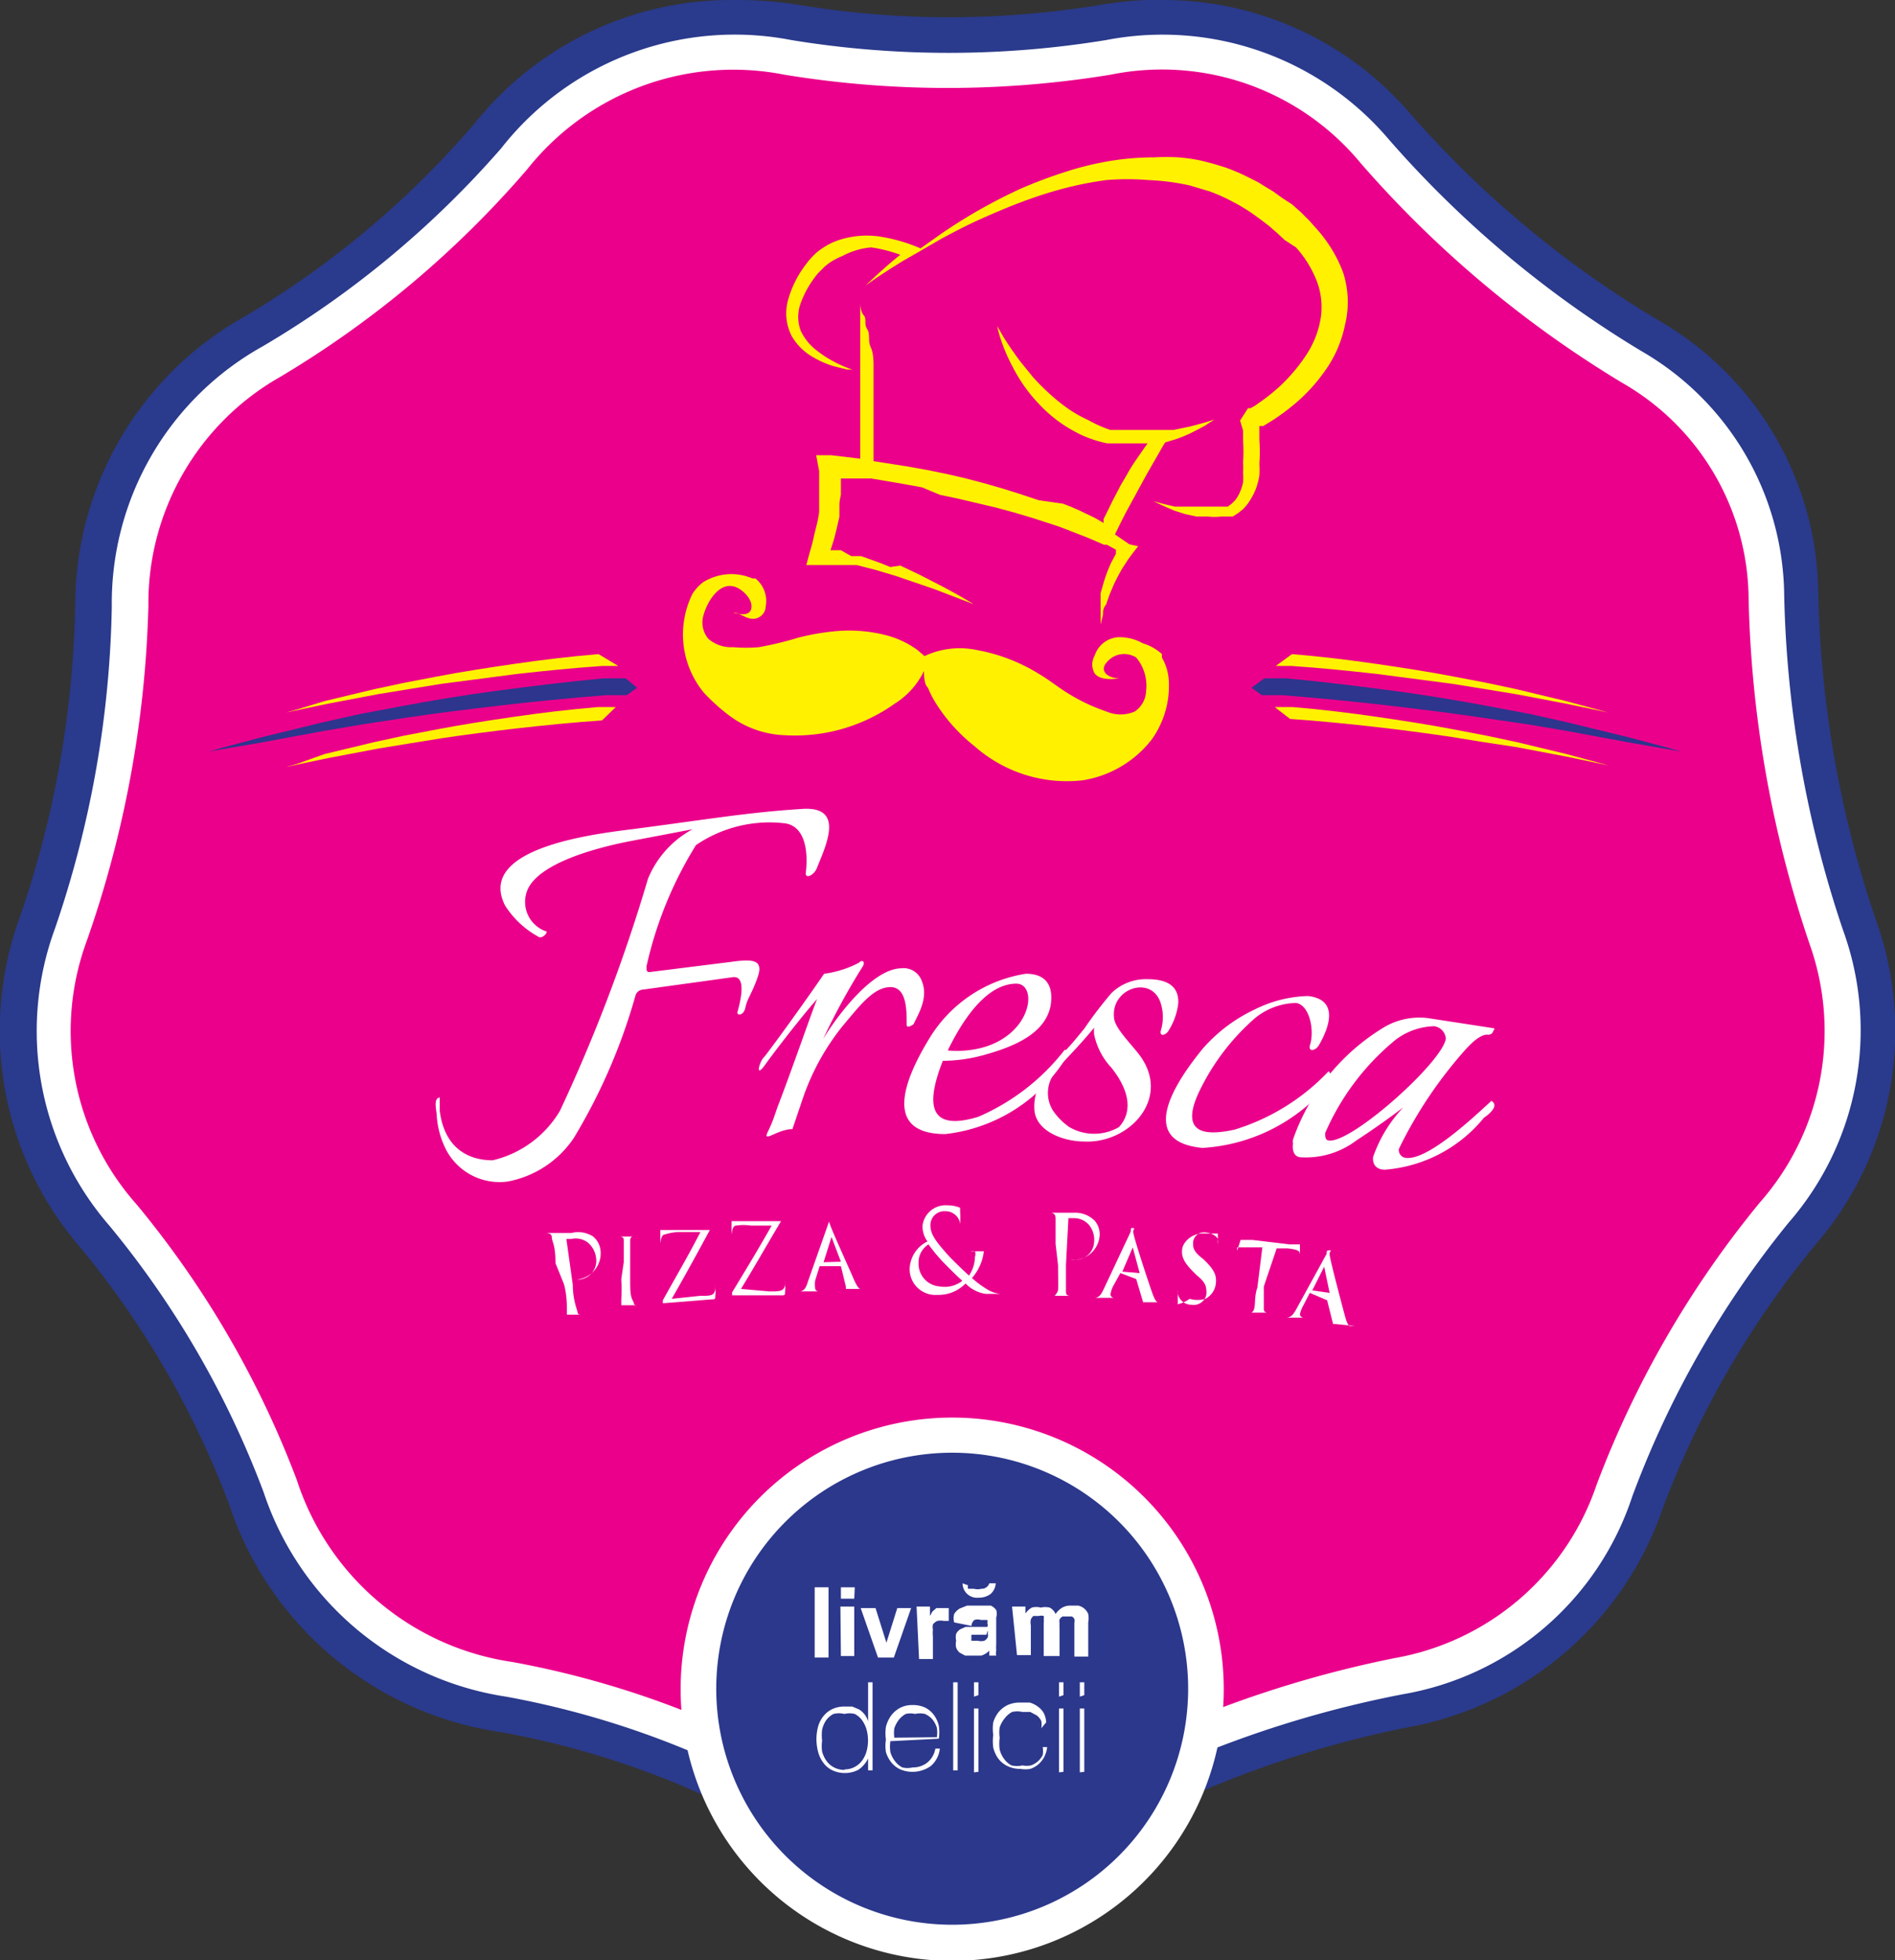<svg xmlns="http://www.w3.org/2000/svg" viewBox="0 0 38.31 39.62"><rect x="0" y="0" width="38.31" height="39.62" fill="#333333" stroke="none"/><defs><style>.cls-1{fill:#eb008b;}.cls-2{fill:#2a3a8c;}.cls-3{fill:#fff;}.cls-4{fill:#2c388c;}.cls-5{fill:#2d358d;}.cls-6{fill:#fff100;}</style></defs><title>60_fresca_color</title><g id="Layer_2" data-name="Layer 2"><g id="Layer_1-2" data-name="Layer 1"><path class="cls-1" d="M18.74,37.43a6.31,6.31,0,0,1-2.85-.86,17.81,17.81,0,0,0-5.72-2.1,6.3,6.3,0,0,1-5-4.25A18.68,18.68,0,0,0,2,24.88a6.19,6.19,0,0,1-1.13-6.2,21,21,0,0,0,1.14-6.46A6.11,6.11,0,0,1,5.22,6.86a19.37,19.37,0,0,0,4.78-4A6.13,6.13,0,0,1,14.81.54a7.47,7.47,0,0,1,1.2.1,19.4,19.4,0,0,0,3.13.26A19.84,19.84,0,0,0,22.31.63a7.5,7.5,0,0,1,1.2-.1,6,6,0,0,1,4.68,2.19A21.29,21.29,0,0,0,33.26,7a5.93,5.93,0,0,1,3,5.08,22.44,22.44,0,0,0,1.18,6.71,6.09,6.09,0,0,1-1.14,6.08,19.32,19.32,0,0,0-3.15,5.45,6.11,6.11,0,0,1-4.77,4.1,21.69,21.69,0,0,0-6.22,2.28,8.26,8.26,0,0,1-2,.67l-.83.23-.5.15Z"/><path class="cls-2" d="M23.51,1.07a5.47,5.47,0,0,1,4.28,2A21.92,21.92,0,0,0,33,7.44a5.4,5.4,0,0,1,2.71,4.64,23.07,23.07,0,0,0,1.21,6.87,5.56,5.56,0,0,1-1,5.57,19.74,19.74,0,0,0-3.24,5.6,5.61,5.61,0,0,1-4.37,3.77,22.33,22.33,0,0,0-6.37,2.33,14.48,14.48,0,0,1-2.69.86l-.05-.17h0a5.74,5.74,0,0,1-2.95-.8,18.25,18.25,0,0,0-5.89-2.16A5.77,5.77,0,0,1,5.65,30a19.11,19.11,0,0,0-3.18-5.49,5.63,5.63,0,0,1-1-5.68,21.65,21.65,0,0,0,1.17-6.62,5.6,5.6,0,0,1,2.9-4.93A19.77,19.77,0,0,0,10.4,3.19a5.61,5.61,0,0,1,4.41-2.12,6.9,6.9,0,0,1,1.12.09,19.84,19.84,0,0,0,3.22.26,20.27,20.27,0,0,0,3.26-.27,6.93,6.93,0,0,1,1.11-.09m0-1.07a8,8,0,0,0-1.28.11,19.31,19.31,0,0,1-3.08.25,18.87,18.87,0,0,1-3-.25A8,8,0,0,0,14.81,0,6.64,6.64,0,0,0,9.59,2.5,18.57,18.57,0,0,1,4.94,6.4a6.69,6.69,0,0,0-3.42,5.82A20.45,20.45,0,0,1,.41,18.51a6.7,6.7,0,0,0,1.22,6.71,18.15,18.15,0,0,1,3,5.18A6.81,6.81,0,0,0,10.08,35a17.28,17.28,0,0,1,5.55,2,6.85,6.85,0,0,0,2.72.91l.15.47,1-.31.81-.22a8.67,8.67,0,0,0,2.08-.72,21.16,21.16,0,0,1,6.07-2.22,6.7,6.7,0,0,0,5.16-4.44,18.79,18.79,0,0,1,3.07-5.3,6.6,6.6,0,0,0,1.23-6.59A21.92,21.92,0,0,1,36.76,12a6.44,6.44,0,0,0-3.22-5.52,20.77,20.77,0,0,1-5-4.15A6.58,6.58,0,0,0,23.51,0Z"/><path class="cls-3" d="M19,37.52l-.08-.26A6,6,0,0,1,16,36.41a18,18,0,0,0-5.77-2.12,6.13,6.13,0,0,1-4.9-4.13,18.86,18.86,0,0,0-3.12-5.39,6,6,0,0,1-1.1-6,21.15,21.15,0,0,0,1.15-6.51A5.94,5.94,0,0,1,5.31,7,19.54,19.54,0,0,0,10.13,3,6,6,0,0,1,16,.81a19.71,19.71,0,0,0,6.36,0,6,6,0,0,1,5.71,2,21.47,21.47,0,0,0,5.12,4.29,5.76,5.76,0,0,1,2.88,4.94,22.61,22.61,0,0,0,1.19,6.76,5.92,5.92,0,0,1-1.1,5.91A19.5,19.5,0,0,0,33,30.24a5.94,5.94,0,0,1-4.63,4A21.86,21.86,0,0,0,22,36.53a8.13,8.13,0,0,1-1.91.66l-.84.23Zm.44-1,0,.09.54-.14a7.48,7.48,0,0,0,1.75-.59,22.57,22.57,0,0,1,6.47-2.37A5.27,5.27,0,0,0,32.28,30a20.22,20.22,0,0,1,3.3-5.7,5.24,5.24,0,0,0,1-5.23,23.31,23.31,0,0,1-1.23-7A5.07,5.07,0,0,0,32.8,7.74,22.18,22.18,0,0,1,27.51,3.3a5.21,5.21,0,0,0-5.06-1.79,20.41,20.41,0,0,1-6.59,0,5.32,5.32,0,0,0-5.2,1.91,20.26,20.26,0,0,1-5,4.2A5.26,5.26,0,0,0,3,12.25,22.15,22.15,0,0,1,1.76,19a5.27,5.27,0,0,0,1,5.34A19.57,19.57,0,0,1,6,29.91a5.4,5.4,0,0,0,4.36,3.68,18.7,18.7,0,0,1,6,2.21,5.36,5.36,0,0,0,2.77.75h.28Z"/><circle class="cls-4" cx="19.25" cy="34.14" r="5.13"/><path class="cls-3" d="M19.25,29.36a4.77,4.77,0,1,1-4.77,4.77,4.77,4.77,0,0,1,4.77-4.77m0-.71a5.49,5.49,0,1,0,5.49,5.49,5.49,5.49,0,0,0-5.49-5.49Z"/><path class="cls-3" d="M16.47,32.08h.28V33.5h-.28Z"/><path class="cls-3" d="M17.27,32.31H17v-.23h.28Zm-.28.16h.28v1H17Z"/><path class="cls-3" d="M18.07,33.5h-.32l-.35-1h.3l.22.7h0l.22-.7h.28Z"/><path class="cls-3" d="M18.53,32.47h.27v.19h0l.05-.09.08-.07.09,0,.1,0h.06v.26h-.1a.3.3,0,0,0-.13,0,.23.23,0,0,0-.09.07.28.28,0,0,0,0,.11.57.57,0,0,0,0,.13v.46h-.28Z"/><path class="cls-3" d="M19.29,32.79a.33.33,0,0,1,0-.17.34.34,0,0,1,.11-.11l.15-.06.17,0h.16l.15,0a.28.28,0,0,1,.11.09.25.25,0,0,1,0,.15v.54a1.08,1.08,0,0,0,0,.13.24.24,0,0,0,0,.1H20v-.1a.38.38,0,0,1-.16.1l-.19,0-.14,0-.11-.06a.26.26,0,0,1-.07-.1.32.32,0,0,1,0-.14.31.31,0,0,1,0-.14.24.24,0,0,1,.08-.09l.11-.05.13,0,.13,0,.11,0,.07,0a.08.08,0,0,0,0-.07.15.15,0,0,0,0-.07l0,0-.06,0h-.07a.22.22,0,0,0-.13,0,.16.16,0,0,0-.06.12Zm.28-.75a.15.15,0,0,0,0,.07l0,0,.06,0h.06a.29.29,0,0,0,.15,0A.16.16,0,0,0,20,32h.13a.31.31,0,0,1-.11.22.4.4,0,0,1-.24.07.29.29,0,0,1-.32-.29Zm.37,1,0,0h-.19l-.06,0-.05,0,0,0a.14.14,0,0,0,0,.06.13.13,0,0,0,0,.06l0,0,.06,0h.07a.25.25,0,0,0,.13,0,.19.19,0,0,0,.07-.07.22.22,0,0,0,0-.08.54.54,0,0,0,0-.06Z"/><path class="cls-3" d="M20.46,32.47h.27v.14h0a.4.4,0,0,1,.13-.12.36.36,0,0,1,.18,0,.41.41,0,0,1,.18,0,.26.26,0,0,1,.12.13.44.44,0,0,1,.12-.12.33.33,0,0,1,.19-.05l.15,0a.3.3,0,0,1,.12.06.29.29,0,0,1,.08.11.47.47,0,0,1,0,.17v.69h-.28v-.58s0-.07,0-.1a.21.21,0,0,0,0-.08.13.13,0,0,0-.05-.05l-.09,0-.1,0a.17.17,0,0,0-.06.06.24.24,0,0,0,0,.08.63.63,0,0,0,0,.09v.57H21.1v-.58s0-.06,0-.09a.26.26,0,0,0,0-.08.13.13,0,0,0,0-.06.19.19,0,0,0-.1,0h-.05l-.06,0a.2.2,0,0,0-.05.07.29.29,0,0,0,0,.12v.6h-.28Z"/><path class="cls-3" d="M17.55,35.54h0a.58.58,0,0,1-.2.23.6.6,0,0,1-.54,0,.49.49,0,0,1-.17-.15.64.64,0,0,1-.1-.21,1,1,0,0,1,0-.52.6.6,0,0,1,.11-.21.51.51,0,0,1,.18-.14.57.57,0,0,1,.25-.05l.15,0,.14.06a.44.44,0,0,1,.11.1.44.44,0,0,1,.07.14h0V34h.09v1.78h-.09Zm-.48.22a.42.42,0,0,0,.21-.05.45.45,0,0,0,.15-.13.59.59,0,0,0,.09-.19.84.84,0,0,0,0-.43.62.62,0,0,0-.09-.19.42.42,0,0,0-.15-.13.44.44,0,0,0-.21,0,.45.45,0,0,0-.22,0,.43.43,0,0,0-.15.13.55.55,0,0,0-.08.19.93.93,0,0,0,0,.22.83.83,0,0,0,0,.22.58.58,0,0,0,.09.19.43.43,0,0,0,.15.13A.45.45,0,0,0,17.08,35.77Z"/><path class="cls-3" d="M18,35.19a.76.76,0,0,0,0,.22.55.55,0,0,0,.09.18.45.45,0,0,0,.15.13.43.43,0,0,0,.21,0,.46.46,0,0,0,.3-.1.47.47,0,0,0,.16-.28H19a.54.54,0,0,1-.18.35.64.64,0,0,1-.62.07.5.5,0,0,1-.18-.14.61.61,0,0,1-.11-.21.8.8,0,0,1,0-.25.92.92,0,0,1,0-.26.67.67,0,0,1,.1-.22.54.54,0,0,1,.18-.16.52.52,0,0,1,.25-.06.58.58,0,0,1,.26.05.5.5,0,0,1,.18.15.61.61,0,0,1,.1.22.88.88,0,0,1,0,.26Zm.94-.08a.65.65,0,0,0,0-.19.51.51,0,0,0-.09-.17.46.46,0,0,0-.15-.11.43.43,0,0,0-.2,0,.4.4,0,0,0-.19,0,.47.47,0,0,0-.14.12.59.59,0,0,0-.09.17.69.69,0,0,0,0,.19Z"/><path class="cls-3" d="M19.36,34v1.78h-.09V34Z"/><path class="cls-3" d="M19.69,34.29V34h.09v.26Zm0,1.53V34.53h.09v1.28Z"/><path class="cls-3" d="M21.05,34.93a.37.37,0,0,0,0-.15.33.33,0,0,0-.09-.11l-.13-.07-.16,0a.45.45,0,0,0-.21,0,.47.47,0,0,0-.15.13.59.59,0,0,0-.1.18.71.71,0,0,0,0,.21.91.91,0,0,0,0,.24.54.54,0,0,0,.09.19.43.43,0,0,0,.15.13.49.49,0,0,0,.22,0,.45.45,0,0,0,.17,0,.44.44,0,0,0,.14-.08.43.43,0,0,0,.1-.13.52.52,0,0,0,0-.16h.09a.58.58,0,0,1-.06.2.53.53,0,0,1-.12.15.51.51,0,0,1-.16.09.58.58,0,0,1-.2,0,.59.59,0,0,1-.27-.06.51.51,0,0,1-.18-.15.64.64,0,0,1-.1-.22,1,1,0,0,1,0-.26.82.82,0,0,1,0-.25.62.62,0,0,1,.11-.21.54.54,0,0,1,.18-.14.58.58,0,0,1,.25-.05l.2,0a.51.51,0,0,1,.16.08.42.42,0,0,1,.12.13.47.47,0,0,1,.05.19Z"/><path class="cls-3" d="M21.41,34.29V34h.09v.26Zm0,1.53V34.53h.09v1.28Z"/><path class="cls-3" d="M21.83,34.29V34h.09v.26Zm0,1.53V34.53h.09v1.28Z"/><path class="cls-3" d="M16.29,17.64c.05-.4,0-.94-.42-1a2.64,2.64,0,0,0-1.8.44,7.87,7.87,0,0,0-1,2.45c0,.1,0,.13.11.11l1.6-.2c.43-.06.66-.05.54.3s-.21.43-.25.62-.19.16-.16.09c.07-.25.18-.74-.1-.7L13,20a.17.17,0,0,0-.15.11A11.7,11.7,0,0,1,11.6,23a2.07,2.07,0,0,1-1.34.88A1.22,1.22,0,0,1,9,23.2a1.77,1.77,0,0,1-.17-.64c0-.11-.08-.36.06-.38s0,0,0,0,0,.18,0,.27c.09.72.54,1,1.07,1a2.15,2.15,0,0,0,1.36-1,33.21,33.21,0,0,0,1.78-4.69,2,2,0,0,1,.9-1L12.74,17c-.87.17-1.82.48-2.06.95a.63.63,0,0,0,.35.87c.07,0-.05.15-.13.12a1.85,1.85,0,0,1-.69-.64c-.57-1.13,1.66-1.43,2.56-1.54,1.54-.2,2.33-.34,3.43-.41.88-.07.51.71.32,1.18C16.47,17.68,16.28,17.78,16.29,17.64Z"/><path class="cls-3" d="M18.47,20.7s-.15.11-.14,0c0-.29,0-.76-.34-.75s-.62.39-.95.78a4.81,4.81,0,0,0-.8,1.44l-.22.65c-.3,0-.61.29-.5.06s.13-.31.2-.51c.29-.75.72-2,.8-2.18-.32.36-.86,1.06-1.06,1.34s-.11-.09,0-.18c.42-.55,1.08-1.49,1.2-1.67a2.11,2.11,0,0,0,.7-.22c.09-.09.14,0,.07.09A13.77,13.77,0,0,0,16.64,21c.29-.48,1-1.42,1.58-1.43a.39.39,0,0,1,.42.27C18.78,20.19,18.53,20.55,18.47,20.7Z"/><path class="cls-3" d="M21.48,21.49a3.31,3.31,0,0,1-2.37,1.43c-1.41,0-.68-1.36-.28-2a2.78,2.78,0,0,1,1.91-1.24c.48,0,.55.33.5.64-.11.6-.81.85-1.34,1a3.19,3.19,0,0,1-.84.12c-.29.74-.39,1.47.72,1.13a4.43,4.43,0,0,0,1.75-1.36C21.61,21.31,21.55,21.39,21.48,21.49Zm-2.32-.26a2,2,0,0,0,.71-.06c1-.28,1.11-1.28.68-1.29C19.89,19.88,19.4,20.74,19.16,21.23Z"/><path class="cls-3" d="M23.63,20.82c-.05.1-.2.15-.16,0a.93.93,0,0,0,0-.53c-.17-.59-1-.33-.95.26,0,.24.42.61.57.85.55.85-.29,1.72-1.18,1.67-.41,0-1-.21-1-.68a.91.91,0,0,1,.3-.71c.06,0,.1,0,.08.05a.67.67,0,0,0,0,.72,1.3,1.3,0,0,0,.33.33,1,1,0,0,0,1,0c.25-.27.26-.68-.15-1.2a1.39,1.39,0,0,1-.35-.67.57.57,0,0,1,0-.14c-.23.28-.46.52-.62.69s-.13-.07,0-.19.32-.36.42-.48a8.42,8.42,0,0,1,.55-.72,1,1,0,0,1,.73-.28c.32,0,.64.09.62.49A1.32,1.32,0,0,1,23.63,20.82Z"/><path class="cls-3" d="M26.78,22a3.59,3.59,0,0,1-2.47,1.2c-1.39-.13-.48-1.41,0-2a3.2,3.2,0,0,1,1.06-.8,2.55,2.55,0,0,1,1.07-.27c.65.07.42.66.22,1-.06.1-.21.14-.18,0,.1-.29,0-.82-.28-.86a1.36,1.36,0,0,0-.82.3,4.61,4.61,0,0,0-1.15,1.52c-.38.83.14.87.73.74a4.38,4.38,0,0,0,1.9-1.18C27,21.81,26.83,22,26.78,22Z"/><path class="cls-3" d="M30,22.59A2.87,2.87,0,0,1,28,23.64c-.16,0-.26-.09-.24-.26a2.79,2.79,0,0,1,.61-1c-.3.23-.63.46-.95.67a1.69,1.69,0,0,1-1.11.34c-.15,0-.19-.14-.17-.28a.19.19,0,0,1,0-.08A4.3,4.3,0,0,1,28,20.75a1.4,1.4,0,0,1,.89-.17l1.3.2s.05,0,0,.05a.1.1,0,0,1-.12.08c-.16,0-.35.2-.45.31a8.81,8.81,0,0,0-1.34,2,.16.16,0,0,0,.13.18c.44.07,1.38-.82,1.74-1.15C30.31,22.34,30.12,22.51,30,22.59ZM29,20.74a1.35,1.35,0,0,0-.78.27,5,5,0,0,0-1.43,1.89c0,.07,0,.14.07.15.45.07,2.3-1.58,2.37-2.06C29.21,20.83,29.1,20.76,29,20.74Z"/><path class="cls-3" d="M11.23,25.53c0-.35-.06-.42-.07-.49s0-.11-.12-.12H11s0,0,0,0l.26,0,.29,0a.56.56,0,0,1,.44.07.42.42,0,0,1,.15.28.53.53,0,0,1-.49.59h0s0,0,0,0,0,0,.06,0a.38.38,0,0,0,.34-.44.47.47,0,0,0-.17-.31.4.4,0,0,0-.33-.07l-.1,0s0,0,0,0l.13.93c0,.22.05.4.08.49s0,.11.11.11h.12s0,0,0,0l-.28,0-.22,0s0,0,0,0,0,0,0,0l.07,0s0-.07,0-.13,0-.28-.06-.49Z"/><path class="cls-3" d="M12.61,25.51c0-.3,0-.36,0-.42s0-.09-.08-.1H12.4s0,0,0,0l.21,0,.2,0s0,0,0,0,0,0,0,0h0c-.07,0-.07.05-.07.12s0,.11,0,.41l0,.34c0,.18,0,.33.05.42s0,.09.09.1h.09s0,0,0,0,0,0,0,0l-.26,0-.2,0s0,0,0,0,0,0,0,0h.05s0-.06,0-.11a4.07,4.07,0,0,0,0-.42Z"/><path class="cls-3" d="M14.15,26.19c.21,0,.28,0,.31-.12a.32.32,0,0,0,0-.11s0,0,0,0,0,0,0,0a1.2,1.2,0,0,1,0,.24c0,.05,0,.06-.06.06l-1,.08s0,0,0,0,0,0,0-.06c.26-.47.52-.91.76-1.38l-.42,0a1,1,0,0,0-.3.05c-.07,0-.08.12-.09.18s0,0,0,0,0,0,0,0,0-.21,0-.27,0,0,0,0h.09l.35,0,.56,0s0,0,0,0a.07.07,0,0,1,0,0c-.26.48-.5.92-.77,1.39Z"/><path class="cls-3" d="M15.55,26.1c.21,0,.28,0,.32-.11a.32.32,0,0,0,0-.11s0,0,0,0,0,0,0,0a1.2,1.2,0,0,1,0,.24c0,.05,0,.06-.07.06l-1,0s0,0,0,0,0,0,0-.06c.28-.46.54-.89.8-1.35l-.42,0a1,1,0,0,0-.3,0c-.07,0-.08.12-.09.18s0,0,0,0,0,0,0,0,0-.21,0-.27,0,0,0,0h.44l.56,0s0,0,0,0a.07.07,0,0,1,0,0c-.28.47-.53.91-.81,1.37Z"/><path class="cls-3" d="M16.57,25.59l0,0-.09.29a.58.58,0,0,0,0,.16s0,.06.08.06h0s0,0,0,0,0,0,0,0h-.4s0,0,0,0,0,0,0,0h0c.1,0,.14-.09.17-.19l.43-1.22c0-.07,0-.08,0-.08s0,0,0,.07.37.87.49,1.15.15.21.18.22h.08s0,0,0,0,0,0,0,0h-.35s-.06,0-.06,0l0,0s0,0,0-.05L17,25.59h-.44ZM17,25.5s0,0,0,0l-.19-.5s0,0,0,0l-.16.51s0,0,0,0Z"/><path class="cls-3" d="M18.39,25.64a.64.64,0,0,1,.36-.55.51.51,0,0,1-.1-.32.47.47,0,0,1,.5-.41.66.66,0,0,1,.26.05s0,0,0,.07a1.92,1.92,0,0,1,0,.25s0,.05,0,.05,0,0,0,0a.27.27,0,0,0-.07-.2.3.3,0,0,0-.23-.1.28.28,0,0,0-.3.29c0,.18.12.33.35.59.08.09.35.35.43.42a.7.7,0,0,0,.12-.38.16.16,0,0,0,0-.11.16.16,0,0,0-.09,0s0,0,0,0,0,0,0,0l.27,0a0,0,0,0,1,0,0,1,1,0,0,1-.24.54,2,2,0,0,0,.31.23.61.61,0,0,0,.27.09s0,0,0,0,0,0,0,0h-.3a.7.7,0,0,1-.41-.21.76.76,0,0,1-.57.23A.52.52,0,0,1,18.39,25.64Zm1.06.24c-.13-.11-.35-.34-.41-.4a3.78,3.78,0,0,1-.27-.33.43.43,0,0,0-.2.38A.46.46,0,0,0,19,26,.58.58,0,0,0,19.45,25.89Z"/><path class="cls-3" d="M21.34,25.14c0-.36,0-.42,0-.49s0-.12-.09-.14h-.09s0,0,0,0l.26,0h.29a.56.56,0,0,1,.42.16.42.42,0,0,1,.1.31.53.53,0,0,1-.59.48h0s0,0,0,0,0,0,.06,0a.38.38,0,0,0,.42-.37.47.47,0,0,0-.11-.34.4.4,0,0,0-.31-.13h-.1s0,0,0,0l-.05.94c0,.22,0,.4,0,.5s0,.12.08.13l.1,0s0,0,0,0,0,0,0,0l-.28,0h-.22s0,0,0,0h.09s.06-.06.07-.12,0-.28,0-.5Z"/><path class="cls-3" d="M22.65,25.73l0,0L22.5,26a.58.58,0,0,0-.05.16s0,.06.07.07h0s0,0,0,0,0,0,0,0l-.18,0h-.22s0,0,0,0,0,0,0,0h0c.1,0,.14-.07.19-.17l.55-1.17c0-.06,0-.08.05-.07s0,0,0,.08.27.9.37,1.19.13.22.16.23l.08,0s0,0,0,0,0,0,0,0l-.35,0s-.06,0-.06,0h0s0,0,0,0l-.14-.47h0Zm.39,0s0,0,0,0l-.14-.52s0,0,0,0l-.21.49s0,0,0,0Z"/><path class="cls-3" d="M23.81,26.36s0,0,0-.08,0-.18,0-.21,0,0,0,0,0,0,0,0a.29.29,0,0,0,0,.07.28.28,0,0,0,.28.23.26.26,0,0,0,.3-.22c0-.13,0-.22-.19-.37l-.08-.08c-.2-.2-.24-.32-.22-.46s.2-.33.46-.31l.18,0,.08,0s0,0,0,0,0,.09,0,.22,0,0,0,0,0,0,0,0a.31.31,0,0,0,0-.11s-.05-.11-.24-.13a.22.22,0,0,0-.26.2c0,.11,0,.18.21.34l0,0c.22.21.27.33.25.49a.4.4,0,0,1-.21.31.57.57,0,0,1-.32,0A.65.65,0,0,1,23.81,26.36Z"/><path class="cls-3" d="M25.55,26c0,.18,0,.34,0,.42s0,.09.06.11l.09,0,0,0s0,0,0,0l-.26,0-.2,0s0,0,0,0,0,0,0,0h.05s.05,0,.07-.1,0-.24.06-.41l.1-.81-.29,0c-.15,0-.18,0-.22,0l0,.07,0,0s0,0,0,0,.05-.16.07-.22,0,0,0,0l.1,0,.14,0,.75.09h.21s0,0,0,0l0,.23s0,0,0,0,0,0,0,0v0c0-.09,0-.12-.25-.15l-.22,0Z"/><path class="cls-3" d="M26.48,26.13h0l-.14.27a.58.58,0,0,0-.06.16s0,.06.07.07h0s0,0,0,0,0,0,0,0l-.18,0-.22,0s0,0,0,0H26c.1,0,.15-.07.2-.16l.62-1.13c0-.06,0-.07.06-.07s0,0,0,.08.22.91.3,1.21.11.23.14.24l.08,0s0,0,0,0,0,0,0,0L27,26.76s-.06,0-.05,0h0s0,0,0,0l-.12-.48h0Zm.4,0s0,0,0,0l-.11-.53s0,0,0,0l-.24.48s0,0,0,0Z"/><path class="cls-5" d="M12.65,13.71l-.45,0c-.75.07-1.47.16-2.15.25s-1.33.2-1.92.31l-.85.16-.76.17-1.23.3-.79.21-.28.08L5.32,15l1.24-.23.77-.13.85-.13c.59-.09,1.24-.17,1.92-.25s1.4-.15,2.15-.21l.42,0,.21-.15Z"/><path class="cls-6" d="M12.45,14.29l-.36,0c-.6.05-1.17.12-1.72.2s-1.06.16-1.53.25l-.68.13L7.56,15l-1,.24L6,15.44l-.22.06.86-.18,1-.19.61-.1.68-.11c.47-.07,1-.14,1.53-.2s1.12-.12,1.71-.16h0Z"/><path class="cls-6" d="M12.1,13.22h0c-.6.05-1.17.12-1.72.2s-1.06.16-1.53.25l-.68.13-.61.13-1,.24L6,14.34l-.22.06.86-.18,1-.19.61-.1.68-.11,1.53-.2c.54-.06,1.12-.12,1.71-.16l.33,0Z"/><path class="cls-5" d="M25.56,13.71l.45,0c.75.07,1.47.16,2.15.25s1.33.2,1.92.31l.85.16.76.17,1.23.3.79.21.28.08L32.9,15l-1.24-.23-.77-.13L30,14.51c-.59-.09-1.24-.17-1.92-.25s-1.4-.15-2.15-.21l-.42,0-.21-.15Z"/><path class="cls-6" d="M25.77,14.29l.36,0c.6.05,1.17.12,1.72.2s1.06.16,1.53.25l.68.13.61.13,1,.24.63.17.22.06-.86-.18-1-.19L30,15l-.68-.11c-.47-.07-1-.14-1.53-.2s-1.12-.12-1.71-.16h0Z"/><path class="cls-6" d="M26.12,13.22h0c.6.05,1.17.12,1.72.2s1.06.16,1.53.25l.68.13.61.13,1,.24.63.17.22.06-.86-.18-1-.19-.61-.1-.68-.11-1.53-.2c-.54-.06-1.12-.12-1.71-.16l-.33,0Z"/><path class="cls-6" d="M27.15,5.5a2.77,2.77,0,0,0-.52-.86l-.16-.18-.17-.17-.18-.16L25.92,4l-.18-.13,0,0,0,0h0l-.1-.06-.21-.13-.22-.11a4.1,4.1,0,0,0-.45-.19l-.23-.07-.23-.06a3.66,3.66,0,0,0-.48-.07,4.5,4.5,0,0,0-.48,0,5.55,5.55,0,0,0-.94.08,6.29,6.29,0,0,0-.91.23,9.15,9.15,0,0,0-.87.33,10.7,10.7,0,0,0-1.6.91l-.41.29h0a3.39,3.39,0,0,0-.83-.24,1.81,1.81,0,0,0-.9.1,1.46,1.46,0,0,0-.39.24l-.08.08-.07.08-.06.08h0v0l0,0a2.09,2.09,0,0,0-.35.71,1,1,0,0,0,.08.73,1.15,1.15,0,0,0,.43.42,1.93,1.93,0,0,0,.41.18l.28.07.1,0a2.42,2.42,0,0,1-.35-.15,2.19,2.19,0,0,1-.36-.23,1.08,1.08,0,0,1-.33-.4.8.8,0,0,1,0-.57,2,2,0,0,1,.35-.6l0,0v0h0l.07-.07.06-.06.06-.05a1.35,1.35,0,0,1,.31-.17A1.47,1.47,0,0,1,17.61,5a2.79,2.79,0,0,1,.59.15c-.24.19-.47.4-.7.62.25-.18.5-.34.76-.5l.28-.16.5-.29c.26-.14.53-.28.8-.4s.55-.24.82-.34a8.73,8.73,0,0,1,.84-.27,7.25,7.25,0,0,1,.86-.17,5,5,0,0,1,.86,0,4.6,4.6,0,0,1,.84.11l.2.06.2.06a3.53,3.53,0,0,1,.39.17l.19.1.18.11.09.06h0l0,0,0,0,.18.13.17.13.16.14.15.14L26.2,5a2.22,2.22,0,0,1,.42.68,1.47,1.47,0,0,1,.08.75,1.9,1.9,0,0,1-.29.74,3.47,3.47,0,0,1-.54.64,4,4,0,0,1-.33.27l-.17.12-.09.05-.05,0-.16.25.06.2c0,.07,0,.14,0,.21a2.89,2.89,0,0,1,0,.43,1.73,1.73,0,0,1,0,.21,1.35,1.35,0,0,1,0,.2,1,1,0,0,1-.06.19.75.75,0,0,1-.1.17l-.07.07-.08.06-.09,0-.1,0-.21,0h-.22l-.22,0-.22,0-.22-.05-.22-.06.21.1.21.09.22.07.23.05.24,0a1.13,1.13,0,0,0,.25,0l.12,0,.12,0,.11-.07.1-.08a1,1,0,0,0,.16-.21,1.22,1.22,0,0,0,.11-.23,1.51,1.51,0,0,0,.06-.24,2,2,0,0,0,0-.24,3.23,3.23,0,0,0,0-.48c0-.08,0-.16,0-.24V8.61l.08,0,.21-.13a4.43,4.43,0,0,0,.38-.28,3.51,3.51,0,0,0,.66-.71,2.41,2.41,0,0,0,.4-.92A1.92,1.92,0,0,0,27.15,5.5Z"/><path class="cls-6" d="M23.56,8.94h0l.2-.06a2.75,2.75,0,0,0,.34-.14l.25-.13.2-.13-.23.07-.26.07-.34.07h0l-.15,0h-.65l-.23,0-.12,0-.12,0A2.58,2.58,0,0,1,22,8.49a2.66,2.66,0,0,1-.42-.24,3.51,3.51,0,0,1-.37-.3c-.11-.1-.22-.21-.32-.32l-.26-.32c-.15-.2-.27-.38-.35-.51l-.12-.21a2,2,0,0,0,.06.23,3.49,3.49,0,0,0,.25.59,3.36,3.36,0,0,0,.22.37,3.06,3.06,0,0,0,.31.38,2.87,2.87,0,0,0,.39.35,3,3,0,0,0,.47.28,2.48,2.48,0,0,0,.52.17l.13,0h.4l.29,0,0,0-.14.2c-.09.13-.19.27-.27.42l-.13.22-.12.23c-.08.15-.15.31-.23.46l0,.08-.1-.06c-.12-.07-.24-.12-.36-.18l-.18-.08-.18-.07L21,10.11,20.67,10l-.38-.12-.38-.11-.38-.1-.39-.09-.39-.08-.39-.07-.7-.11c0-.11,0-.22,0-.34s0-.36,0-.54,0-.35,0-.52,0-.33,0-.48,0-.3-.06-.43,0-.25-.07-.36,0-.2-.07-.28-.07-.24-.07-.24V8.44c0,.17,0,.35,0,.53s0,.2,0,.3L16.8,9.2l-.3,0,.06.32,0,.08v.19s0,.07,0,.1,0,.07,0,.11,0,.07,0,.11,0,.14,0,.22-.05.29-.09.44l-.05.22-.06.21-.06.22.22,0,.2,0,.2,0,.2,0,.13,0,.07,0h0l.39.1.2.06.2.06.79.27.39.15.39.15c-.24-.15-.48-.28-.73-.41l-.37-.19-.38-.18L18,11.46l-.2-.08-.39-.14h0l-.13,0-.07,0L17,11.12l-.21,0v0l.07-.22q.06-.23.11-.46c0-.08,0-.16,0-.24S17,10,17,10s0-.08,0-.12,0-.08,0-.13V9.67l.29,0,.2,0,.12,0,.65.11.38.07L19,10l.38.08.38.09.38.09.37.1.37.11.37.12.18.06.18.07.36.14.12.05.23.1.06,0,.18.1,0,.08-.1.19a3.11,3.11,0,0,0-.15.4l-.06.21c0,.07,0,.14,0,.21s0,.14,0,.21,0,.14,0,.21l.05-.2c0-.07,0-.13.06-.2l.07-.2.08-.19a3.74,3.74,0,0,1,.19-.36l.11-.17.06-.08.06-.08.08-.1L22.83,11l-.29-.2c.09-.18.18-.37.28-.55l.12-.22.12-.22.12-.22.12-.21.23-.4Z"/><path class="cls-6" d="M23.49,13.29l0-.07A1,1,0,0,0,23.1,13a.94.94,0,0,0-.52-.12.54.54,0,0,0-.45.37.36.36,0,0,0,0,.36c.11.14.35.12.5.1h0c-.23,0-.42-.15-.25-.33a.45.45,0,0,1,.59-.09.88.88,0,0,1,.2.67.52.52,0,0,1-.23.42.71.71,0,0,1-.57,0,3.61,3.61,0,0,1-.7-.32c-.23-.13-.43-.3-.65-.43a3.58,3.58,0,0,0-1.26-.49,1.67,1.67,0,0,0-1.07.12h0v0s-.16-.14-.18-.15a1.87,1.87,0,0,0-.59-.27,3,3,0,0,0-1.06-.08,4.75,4.75,0,0,0-.73.13,6.85,6.85,0,0,1-.79.19,3.14,3.14,0,0,1-.52,0,.7.7,0,0,1-.5-.17.51.51,0,0,1-.1-.47c.07-.26.31-.69.64-.58.15.05.36.25.33.43s-.26.12-.37.09c.15,0,.28.16.46.12a.26.26,0,0,0,.2-.25.58.58,0,0,0-.21-.56l-.06,0a1.08,1.08,0,0,0-1,.08A.94.94,0,0,0,14,12,1.85,1.85,0,0,0,14.23,14a3.91,3.91,0,0,0,.51.46,2,2,0,0,0,1.14.4,3.48,3.48,0,0,0,2.21-.64,1.59,1.59,0,0,0,.59-.66c0,.08,0,.27.08.34a2.08,2.08,0,0,0,.21.39,3.46,3.46,0,0,0,.73.79,2.82,2.82,0,0,0,2.19.69,2.2,2.2,0,0,0,1.39-.82,1.86,1.86,0,0,0,.35-1.17A1.05,1.05,0,0,0,23.49,13.29Z"/></g></g></svg>